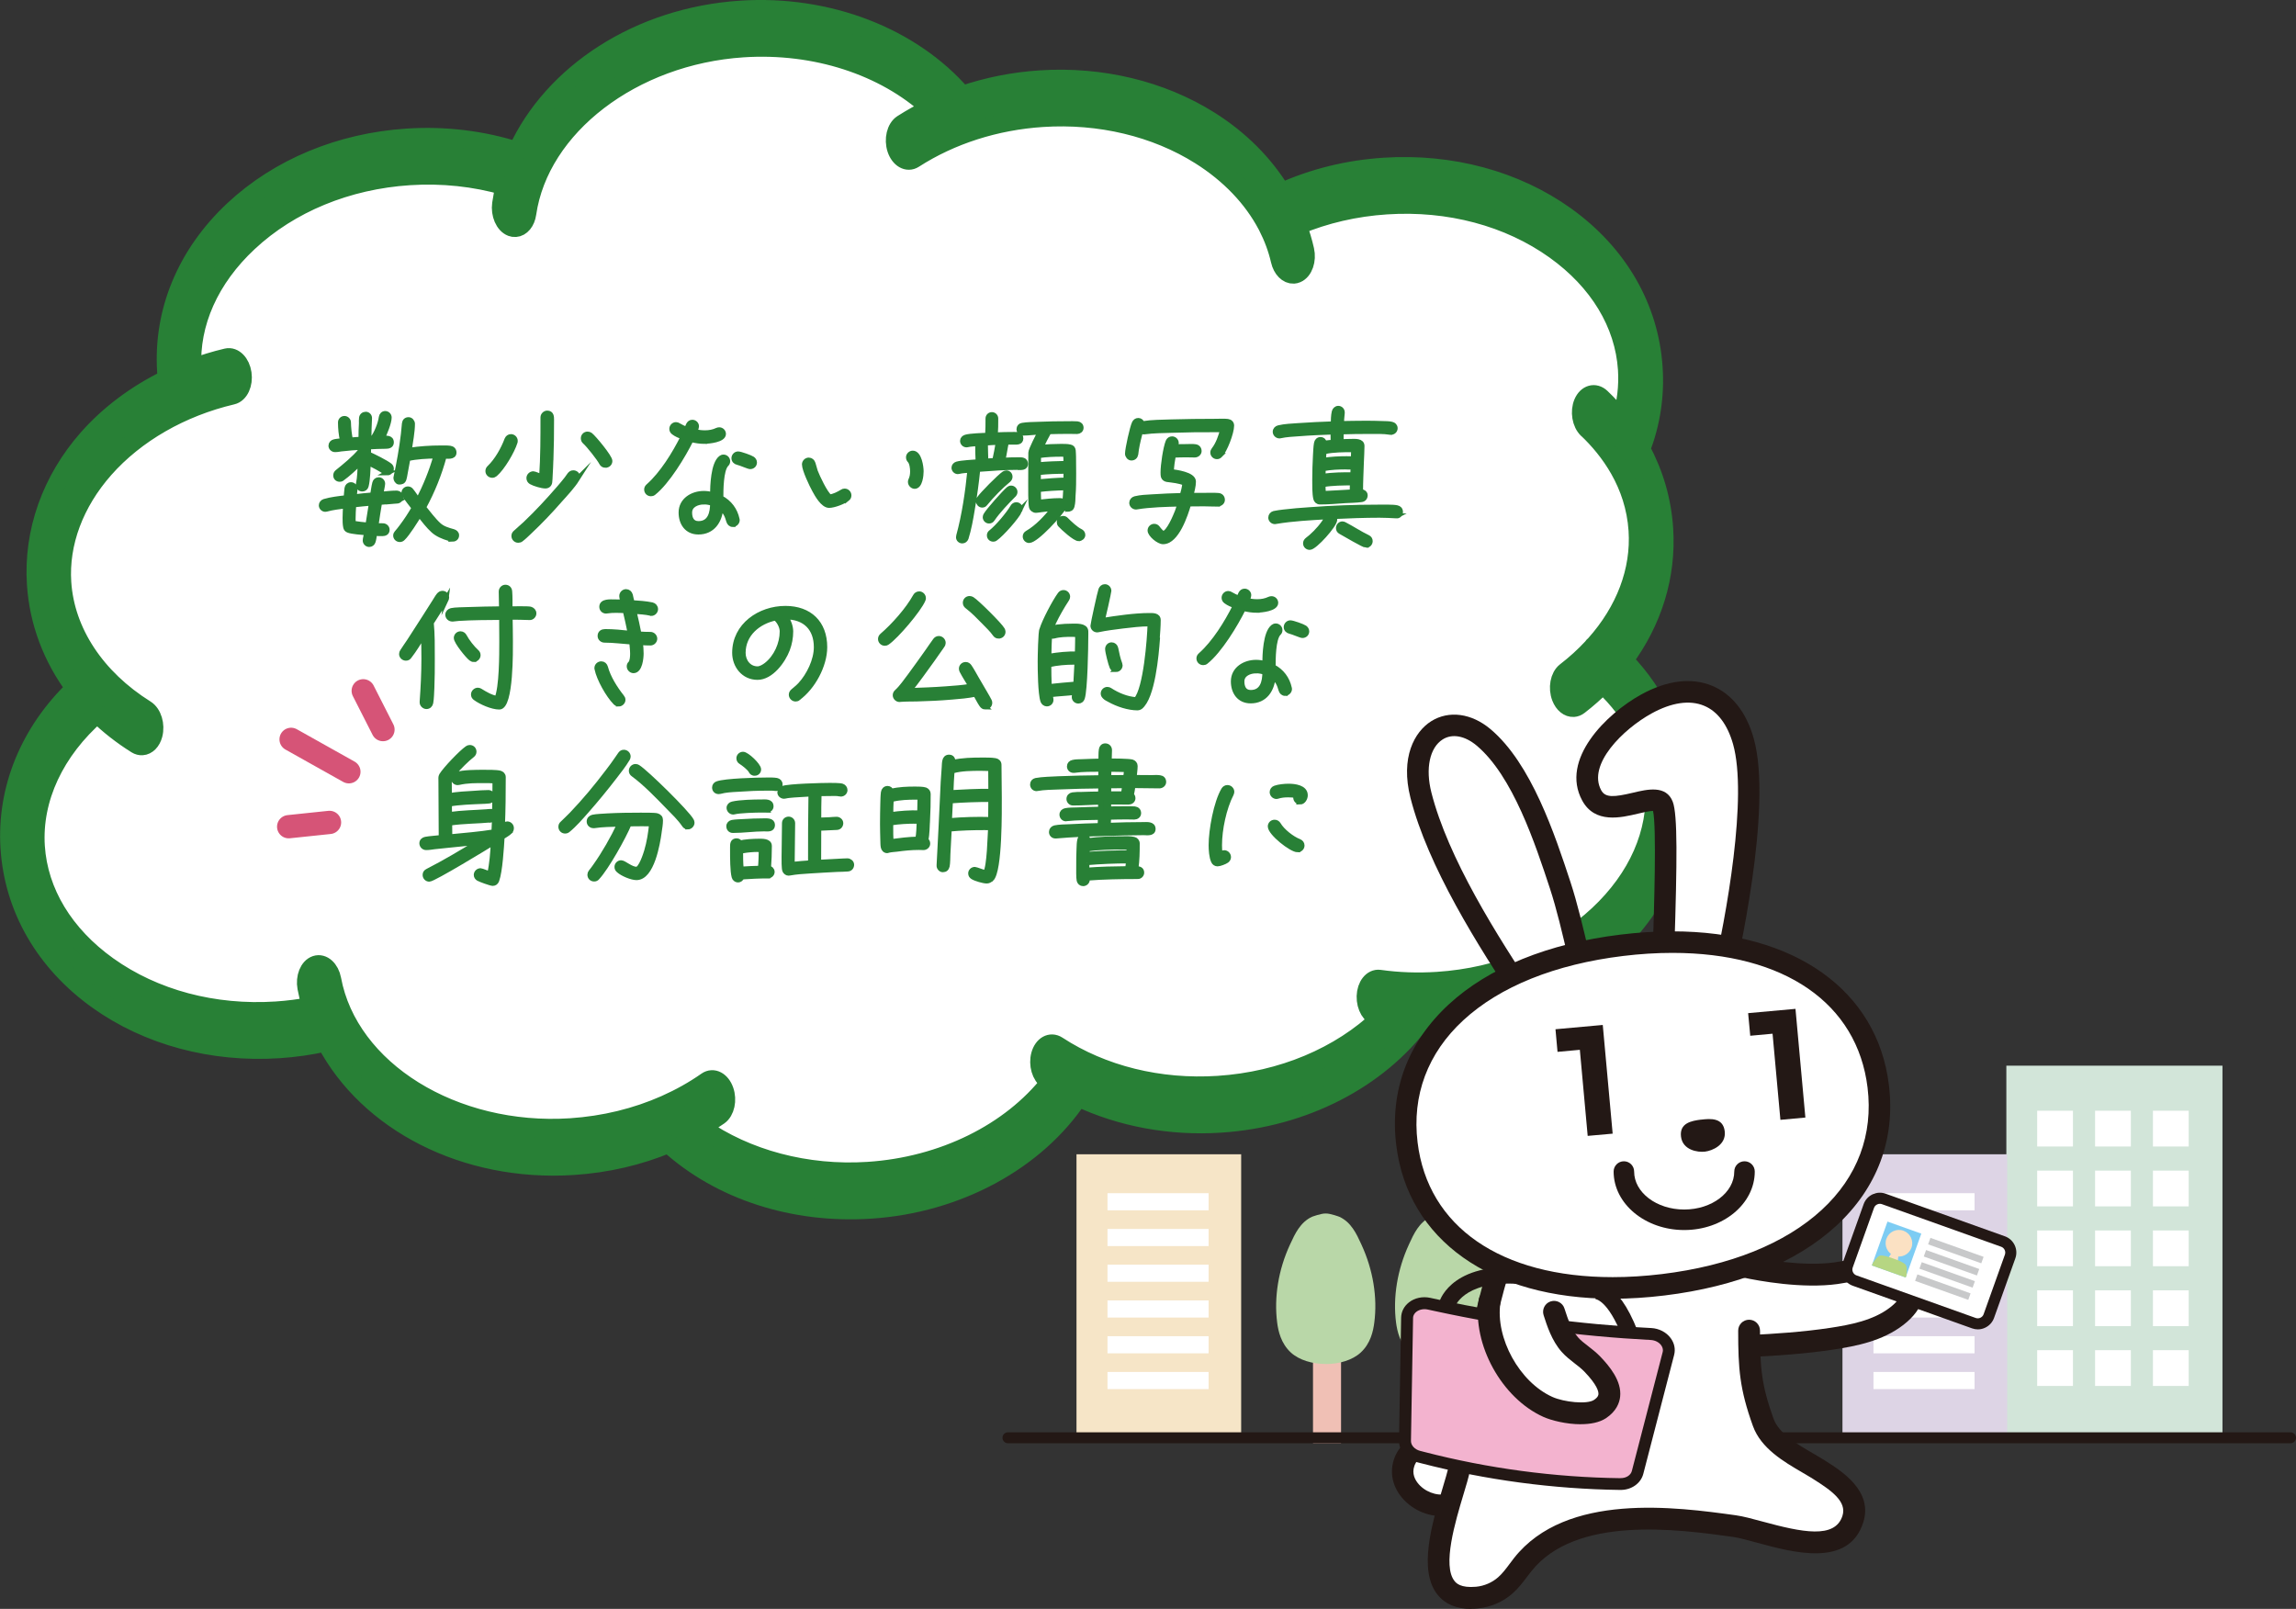<?xml version="1.0" encoding="UTF-8"?><svg id="_レイヤー_2" xmlns="http://www.w3.org/2000/svg" width="380.65" height="266.74" viewBox="0 0 380.65 266.74"><rect x="0" y="0" width="380.65" height="266.74" fill="#333333" stroke="none"/><defs><style>.cls-1{fill:#fff;}.cls-2{fill:#b9d7a8;}.cls-3{fill:#ddd4e5;}.cls-4{fill:#c8c9ca;}.cls-5{fill:#fbe1c3;}.cls-6{fill:#d2e5d9;}.cls-7{fill:#f0c0b5;}.cls-8{stroke-miterlimit:10;stroke-width:.81px;}.cls-8,.cls-9{fill:#288036;stroke:#288036;}.cls-10{fill:#f3b3cf;}.cls-11{fill:#7dccf3;}.cls-12{fill:#b6d682;}.cls-13{fill:#f6e5c7;}.cls-14{fill:#231815;}.cls-9{stroke-width:3.09px;}.cls-9,.cls-15{stroke-linecap:round;stroke-linejoin:round;}.cls-15{fill:none;stroke:#d65477;stroke-width:3.86px;}</style></defs><g id="FV"><path class="cls-1" d="m275.85,87.65c.51,7.81-1.85,15.39-6.63,21.8,5.6,5.76,8.91,13.01,9.41,20.75.65,9.97-3.31,19.5-11.15,26.84-7.47,6.98-17.69,11.23-28.76,11.95-.98.06-1.95.1-2.93.1-7.28,9.86-19.68,16.25-33.4,17.15-8.34.54-16.53-.98-23.62-4.33-7.04,10.58-20.05,17.65-34.41,18.59-12.83.84-24.97-3.12-33.53-10.89-4.9,2.04-10.23,3.29-15.78,3.65-17.97,1.17-34.03-7.25-41.01-20.48-2.54.57-5.15.95-7.79,1.12-11.08.72-21.76-2.16-30.07-8.11-8.73-6.25-13.9-15.18-14.55-25.16-.64-9.79,3.27-19.29,10.82-26.52-3.78-5.07-6.03-10.98-6.44-17.25-.57-8.7,2.48-17.28,8.57-24.18,3.54-4.01,8.04-7.35,13.12-9.83-.04-.4-.08-.8-.1-1.2-.65-9.97,3.31-19.5,11.15-26.84,7.47-6.98,17.69-11.23,28.76-11.95,6.23-.41,12.51.35,18.24,2.2,5.91-12.93,20.2-22.3,37.07-23.41,14.45-.94,28.36,4.45,36.7,14.14,4.1-1.41,8.46-2.29,12.93-2.58,10.12-.66,20.09,1.74,28.07,6.76,5.03,3.16,9.08,7.24,11.92,11.92,5.29-2.39,11.01-3.81,17.04-4.2,11.08-.72,21.76,2.16,30.07,8.11,8.73,6.25,13.9,15.18,14.55,25.16.3,4.64-.39,9.17-2.05,13.52,2.2,4.06,3.49,8.5,3.8,13.17Z"/><path class="cls-1" d="m265.46,65.93c1.22,1.16,2.34,2.39,3.35,3.66.84-2.75,1.18-5.55,1-8.35-.5-7.59-4.75-14.62-11.99-19.8-7.65-5.48-17.57-8.12-27.92-7.44-5.21.34-10.16,1.49-14.76,3.41.5,1.32.9,2.68,1.22,4.06.38,1.68-.22,3.42-1.36,3.89-.16.07-.32.11-.49.12-.98.06-1.92-.86-2.25-2.3-.45-1.96-1.15-3.86-2.1-5.69-.03-.05-.06-.11-.09-.17-2.36-4.48-6.15-8.47-11.08-11.57-7.37-4.64-16.65-6.86-26.13-6.24-7.78.51-15.16,2.87-21.32,6.83-1.07.69-2.37-.05-2.89-1.65-.53-1.6-.08-3.46.99-4.14,1.49-.96,3.05-1.82,4.66-2.6-7.65-7-19.11-10.77-31.07-9.99-18.34,1.2-33.75,12.99-35.84,27.44-.2,1.37-.99,2.29-1.91,2.35-.21.01-.43-.02-.65-.1-1.17-.44-1.92-2.17-1.67-3.85.14-1,.34-1.99.58-2.97-5.01-1.44-10.42-2.02-15.82-1.67-10.36.68-19.84,4.59-26.72,11.01-6.41,5.99-9.71,13.4-9.33,20.88,1.87-.7,3.79-1.29,5.76-1.75,1.17-.28,2.31.9,2.56,2.62s-.5,3.34-1.66,3.61c-8.49,2-16.02,6.33-21.21,12.2-4.96,5.61-7.45,12.3-7.02,18.84.54,8.2,5.59,15.88,13.87,21.05,1.12.7,1.68,2.56,1.26,4.16-.3,1.14-1.02,1.84-1.82,1.89-.32.02-.65-.06-.97-.26-2.4-1.5-4.57-3.21-6.49-5.08-7.03,6.13-10.74,14.08-10.23,22.01.5,7.59,4.75,14.62,11.99,19.8,7.65,5.48,17.57,8.12,27.92,7.44,1.95-.13,3.89-.38,5.79-.74-.3-1.01-.55-2.05-.74-3.1-.32-1.7.36-3.39,1.51-3.76,1.15-.38,2.34.7,2.66,2.4,2.8,15.04,20.18,25.82,39.58,24.56,5.56-.36,10.87-1.66,15.7-3.81.01,0,.02-.01.04-.02,2.41-1.07,4.7-2.35,6.83-3.84,1.05-.74,2.36-.05,2.92,1.53.56,1.58.15,3.46-.9,4.19-.96.67-1.96,1.3-2.97,1.89,7.5,5.27,17.49,7.96,27.7,7.29,12.41-.81,23.62-6.39,30.22-14.82-.15-.09-.3-.18-.44-.28-1.11-.72-1.65-2.6-1.21-4.18.44-1.59,1.7-2.28,2.81-1.56,7.46,4.88,16.93,7.21,26.66,6.58,10.58-.69,20.24-4.79,26.99-11.25-.14-.02-.29-.03-.43-.05-1.19-.17-2.12-1.71-2.06-3.44.05-1.74,1.06-3.01,2.25-2.84,3.14.44,6.36.55,9.58.34,10.36-.68,19.84-4.59,26.72-11.01,6.5-6.08,9.81-13.6,9.31-21.19-.41-6.22-3.44-12.21-8.58-17.01-1.23,1.23-2.55,2.41-3.98,3.51-.28.21-.58.33-.88.35-.81.05-1.64-.58-2.08-1.71-.6-1.55-.25-3.45.78-4.25,1.61-1.24,3.06-2.57,4.37-3.97.14-.21.3-.38.48-.52,5-5.59,7.54-12.25,7.11-18.94-.51-7.78-4.81-13.41-8.32-16.77-1.02-.97-1.35-2.94-.74-4.38.62-1.44,1.94-1.83,2.97-.85Z"/><path class="cls-9" d="m259.55,35.8c-8.32-5.95-19-8.83-30.07-8.11-6.03.39-11.75,1.81-17.04,4.2-2.84-4.68-6.89-8.76-11.92-11.92-7.98-5.02-17.95-7.43-28.07-6.76-4.48.29-8.83,1.17-12.93,2.58-8.34-9.69-22.25-15.09-36.7-14.14-16.87,1.1-31.16,10.47-37.07,23.41-5.73-1.85-12.01-2.61-18.24-2.2-11.08.72-21.29,4.97-28.76,11.95-7.84,7.33-11.81,16.86-11.15,26.84.03.4.06.8.1,1.2-5.08,2.48-9.58,5.83-13.12,9.83-6.09,6.9-9.14,15.48-8.57,24.18.41,6.27,2.66,12.18,6.44,17.25-7.54,7.22-11.46,16.72-10.82,26.52.65,9.97,5.82,18.91,14.55,25.16,8.32,5.95,19,8.83,30.07,8.11,2.63-.17,5.25-.55,7.79-1.12,6.98,13.23,23.04,21.65,41.01,20.48,5.55-.36,10.88-1.6,15.78-3.65,8.56,7.77,20.71,11.73,33.53,10.89,14.36-.94,27.37-8.01,34.41-18.59,7.09,3.35,15.29,4.88,23.62,4.33,13.73-.9,26.12-7.28,33.4-17.15.98,0,1.95-.04,2.93-.1,11.08-.72,21.29-4.97,28.76-11.95,7.84-7.33,11.81-16.86,11.15-26.84-.51-7.73-3.82-14.98-9.41-20.75,4.78-6.41,7.14-13.98,6.63-21.8-.31-4.67-1.6-9.11-3.8-13.17,1.66-4.34,2.36-8.88,2.05-13.52-.65-9.97-5.82-18.91-14.55-25.16Zm3.67,35.36c3.52,3.35,7.81,8.98,8.32,16.77.44,6.69-2.11,13.35-7.11,18.94-.18.14-.34.31-.48.52-1.3,1.4-2.76,2.73-4.37,3.97-1.03.8-1.38,2.7-.78,4.25.44,1.13,1.26,1.76,2.08,1.71.3-.02.6-.13.88-.35,1.43-1.1,2.75-2.28,3.98-3.51,5.14,4.8,8.17,10.79,8.58,17.01.5,7.59-2.81,15.11-9.31,21.19-6.87,6.42-16.36,10.34-26.72,11.01-3.22.21-6.45.1-9.58-.34-1.19-.17-2.2,1.11-2.25,2.84-.05,1.73.87,3.28,2.06,3.44.14.02.29.04.43.05-6.75,6.46-16.4,10.56-26.99,11.25-9.73.64-19.2-1.7-26.66-6.58-1.11-.72-2.36-.03-2.81,1.56-.44,1.59.1,3.46,1.21,4.18.15.09.3.18.44.28-6.6,8.43-17.81,14.01-30.22,14.82-10.21.67-20.2-2.02-27.7-7.29,1.02-.59,2.01-1.22,2.97-1.89,1.05-.74,1.46-2.61.9-4.19-.56-1.58-1.86-2.27-2.92-1.53-2.13,1.49-4.42,2.77-6.83,3.84-.01,0-.02.01-.04.02-4.82,2.14-10.14,3.44-15.7,3.81-19.4,1.27-36.78-9.52-39.58-24.56-.32-1.7-1.51-2.78-2.66-2.4-1.15.38-1.83,2.06-1.51,3.76.2,1.05.45,2.09.74,3.1-1.9.36-3.84.61-5.79.74-10.36.68-20.27-1.97-27.92-7.44-7.24-5.18-11.49-12.21-11.99-19.8-.52-7.93,3.2-15.88,10.23-22.01,1.93,1.88,4.1,3.58,6.49,5.08.32.2.65.28.97.26.79-.05,1.52-.75,1.82-1.89.42-1.6-.14-3.46-1.26-4.16-8.28-5.18-13.33-12.85-13.87-21.05-.43-6.54,2.07-13.23,7.02-18.84,5.19-5.87,12.72-10.2,21.21-12.2,1.17-.27,1.91-1.89,1.66-3.61s-1.4-2.89-2.56-2.62c-1.97.46-3.89,1.06-5.76,1.75-.39-7.48,2.91-14.89,9.33-20.88,6.87-6.42,16.36-10.34,26.72-11.01,5.4-.35,10.81.22,15.82,1.67-.24.97-.43,1.96-.58,2.97-.24,1.69.51,3.41,1.67,3.85.22.08.44.12.65.1.92-.06,1.71-.98,1.91-2.35,2.09-14.44,17.5-26.24,35.84-27.44,11.97-.78,23.42,2.98,31.07,9.99-1.61.78-3.17,1.65-4.66,2.6-1.07.69-1.51,2.54-.99,4.14.53,1.6,1.82,2.34,2.89,1.65,6.16-3.96,13.54-6.32,21.32-6.83,9.47-.62,18.75,1.6,26.13,6.24,4.93,3.1,8.72,7.09,11.08,11.57.03.06.06.11.09.17.94,1.83,1.65,3.73,2.1,5.69.33,1.44,1.27,2.36,2.25,2.3.16-.01.33-.05.49-.12,1.13-.47,1.74-2.22,1.36-3.89-.31-1.38-.72-2.74-1.22-4.06,4.61-1.92,9.56-3.07,14.76-3.41,10.36-.68,20.27,1.97,27.92,7.44,7.24,5.18,11.49,12.21,11.99,19.8.18,2.8-.15,5.6-1,8.35-1.01-1.27-2.13-2.5-3.35-3.66-1.02-.97-2.35-.59-2.97.85-.62,1.44-.29,3.41.74,4.38Z"/><line class="cls-15" x1="60.22" y1="114.53" x2="63.49" y2="120.96"/><line class="cls-15" x1="48.26" y1="122.58" x2="57.84" y2="127.95"/><line class="cls-15" x1="47.86" y1="137.06" x2="54.63" y2="136.35"/><path class="cls-8" d="m65.82,83.08c-.96.07-1.92.12-2.88.22-.22,1.27-.41,2.57-.6,3.84.38.02.77.02,1.15.02.36,0,.7.29.7.67,0,.5-.38.65-.82.65-.41,0-.84,0-1.25-.05-.07.43-.12.96-.26,1.37-.1.29-.34.48-.65.48-.36,0-.67-.31-.67-.67,0-.29.19-.96.24-1.27-.65-.05-2.5-.19-3.05-.43-.24-.1-.38-.26-.43-.53-.1-.48-.1-1.01-.1-1.51,0-.65.05-1.32.07-1.99-1.03.14-2.16.26-3.17.55-.07.02-.1.02-.17.02-.36,0-.67-.31-.67-.67,0-.31.22-.55.5-.65,1.13-.34,2.45-.48,3.62-.62.05-.5.07-1.06.14-1.56.05-.34.31-.6.67-.6s.67.29.67.67c0,.43-.1.91-.14,1.34,1.01-.12,2.04-.24,3.05-.31.12-.65.19-1.34.36-1.99.07-.31.34-.53.65-.53.36,0,.67.29.67.67,0,.24-.26,1.42-.31,1.73.86-.07,1.73-.19,2.59-.19.36,0,.72.26.72.65s-.26.67-.65.7Zm-1.58-4.68c-.17,0-.29-.05-.41-.14-.89-.58-1.82-1.06-2.76-1.54-.05,1.03-.1,2.9-.36,3.86-.07.31-.34.5-.65.5-.36,0-.67-.26-.67-.65,0-.05,0-.12.02-.17.24-1.13.26-2.38.31-3.53-.86.82-2.06,1.94-3.02,2.62-.12.1-.24.12-.38.12-.38,0-.67-.26-.67-.65,0-.24.1-.41.26-.55,1.22-.98,2.88-2.33,3.84-3.53l.05-.02v-.55c-.98.05-1.97.12-2.95.24-.41.02-.82.14-1.22.14h-.1c-.34,0-.67-.29-.67-.65,0-.34.24-.6.58-.67.43-.1.91-.12,1.34-.17-.24-.96-.34-2.04-.34-3.02,0-.38.29-.67.67-.67.36,0,.67.31.67.67,0,.65.14,2.3.36,2.9.58-.05,1.13-.1,1.7-.12v-.26c0-.79.02-1.58.07-2.38,0-.29-.02-.6.02-.89.05-.38.34-.62.72-.62.36,0,.65.34.62.67v.05c-.05,1.08-.1,2.18-.1,3.26v.1l.6-.05c.65-.84,1.3-2.47,1.44-3.53.05-.34.29-.62.65-.62.38,0,.67.31.67.67,0,.84-.74,2.66-1.15,3.43.58,0,1.51-.17,1.51.7,0,.55-.5.65-.94.65-.94,0-1.9.05-2.83.1,0,.38-.02.79-.02,1.18.82.36,2.86,1.37,3.53,1.9.17.14.26.31.26.53,0,.36-.31.7-.67.7Zm-5.59,5.3c-.05.77-.1,1.56-.1,2.35,0,.22,0,.46.02.7.79.14,1.61.22,2.42.29l.58-3.62c-.98.07-1.94.19-2.93.29Zm16.25,5.69s-.43-.1-.48-.12c-.89-.26-1.9-.67-2.59-1.3-.79-.7-1.63-1.8-2.3-2.64-.55.91-1.99,3.22-2.74,3.91-.14.14-.29.22-.5.22-.38,0-.7-.29-.7-.67,0-.19.07-.29.17-.43.29-.36.6-.7.86-1.08.74-.98,1.42-2.02,2.02-3.07-.53-.67-1.1-1.39-1.56-2.11-.07-.12-.12-.24-.12-.38,0-.36.29-.67.67-.67.22,0,.41.1.55.29.41.5.77,1.08,1.15,1.61,1.2-2.35,2.21-4.8,2.93-7.34-1.46.02-3.22.1-4.63.43-.14.84-.29,1.66-.46,2.5-.05.29-.1.6-.19.89-.14.43-.41.5-.82.5-.29,0-.53-.43-.53-.67,0-.05.02-.1.02-.14.5-2.35.94-4.75,1.22-7.15.07-.58.1-1.18.17-1.75.05-.41.29-.65.7-.65.36,0,.65.36.65.7,0,1.27-.34,3.1-.53,4.37,1.7-.26,3.48-.38,5.23-.38.5,0,1.03-.02,1.54.05.38.05.65.31.65.72,0,.82-1.13.6-1.63.6-.79,2.95-1.94,5.81-3.41,8.5.67.84,1.7,2.18,2.5,2.9.67.62,1.56.86,2.42,1.1.31.1.55.29.55.62,0,.48-.38.67-.82.67Z"/><path class="cls-8" d="m85.41,73.29c-.48,1.54-2.11,4.3-3.31,5.33-.14.12-.31.19-.48.19-.41,0-.74-.31-.74-.72,0-.22.1-.41.26-.55,1.25-1.2,2.3-3.07,2.9-4.68.12-.29.36-.48.67-.48.38,0,.72.31.72.72,0,.05,0,.12-.02.19Zm10.25,6.19c-.72,1.13-1.85,2.35-2.76,3.36-1.63,1.87-3.34,3.67-5.16,5.38-.43.41-.89.86-1.37,1.22-.12.1-.29.14-.46.14-.41,0-.72-.34-.72-.72,0-.24.1-.41.26-.55.53-.5,1.1-.96,1.63-1.46,1.97-1.87,3.84-3.89,5.62-5.95.43-.5.84-.98,1.25-1.51l.5-.7c.17-.19.31-.31.6-.31.38,0,.72.29.72.7,0,.14-.05.29-.12.41Zm-4.32-3.34c-.02.91-.07,1.82-.12,2.71-.02.36-.02.72-.07,1.08-.05.41-.34.65-.74.65-.58,0-1.85-.38-2.35-.67-.24-.14-.38-.36-.38-.65,0-.38.34-.72.74-.72.22,0,1.03.38,1.37.48.22-3.26.22-6.55.22-9.82,0-.38.34-.72.72-.72.72,0,.72.65.72,1.15,0,2.16-.02,4.34-.1,6.5Zm9.05,1.01c-.31,0-.53-.14-.67-.41-.38-.74-2.11-2.93-2.76-3.5-.17-.14-.26-.34-.26-.58,0-.38.31-.7.7-.7.17,0,.34.05.46.14.6.46,3.26,3.67,3.26,4.32,0,.41-.31.72-.72.72Z"/><path class="cls-8" d="m116.85,73.19c-.77,0-1.51-.12-2.26-.29-1.3,2.64-3.96,7.03-6.24,8.83-.12.1-.29.14-.43.14-.41,0-.72-.31-.72-.72,0-.22.1-.38.26-.53,2.33-2.06,4.37-5.38,5.76-8.16-.5-.19-1.1-.43-1.54-.77-.19-.14-.31-.34-.31-.58,0-.38.31-.72.7-.72.17,0,.26.05.38.12.46.26.89.48,1.37.67.22-.46.34-1.18.96-1.18.38,0,.7.31.7.67,0,.22-.19.7-.29.89.55.12,1.13.19,1.68.19.74,0,1.37-.12,2.04-.43.12-.05.22-.07.34-.07.38,0,.7.31.7.7,0,.98-2.38,1.22-3.1,1.22Zm4.66,13.78c-.36,0-.6-.24-.7-.58-.26-.91-.53-1.56-1.3-2.16-.17,2.16-1.37,3.98-3.72,3.98-1.9,0-2.88-1.46-2.88-3.24,0-2.06,1.9-3.17,3.77-3.17.48,0,.96.07,1.44.19.02-1.46.12-5.06,1.37-6.05.14-.1.26-.17.46-.17.38,0,.7.31.7.7,0,.24-.07.36-.24.53-.89.94-.89,4.32-.89,5.54,1.42.74,2.35,1.99,2.69,3.55,0,.05.02.1.02.14,0,.38-.34.72-.72.72Zm-4.82-3.74c-1.06,0-2.35.5-2.35,1.75,0,.96.36,1.82,1.46,1.82,1.94,0,2.33-1.78,2.33-3.34-.46-.14-.96-.24-1.44-.24Zm7.66-5.86c-.24,0-1.58-.6-2.06-.7-.34-.07-.62-.34-.62-.7,0-.38.31-.72.7-.72s2.06.6,2.38.82c.19.14.34.34.34.6,0,.41-.31.7-.72.7Z"/><path class="cls-8" d="m140.46,82.7c-.6.5-2.23,1.1-3,1.1-1.03,0-2.02-1.8-2.42-2.54-.46-.82-1.68-3.38-1.68-4.27,0-.38.34-.72.72-.72.36,0,.62.24.72.58.12.43.24.86.38,1.3.36.94,1.61,3.62,2.38,4.22.65-.05,1.49-.48,2.04-.82.14-.1.26-.14.43-.14.41,0,.72.34.72.72,0,.24-.1.43-.29.58Zm11.19-2.06c-.38,0-.72-.36-.72-.74,0-.12.02-.22.07-.31.22-.46.29-.94.29-1.44s-.1-1.42-.46-1.8c-.14-.14-.22-.31-.22-.53,0-.38.34-.7.72-.7,1.08,0,1.39,2.26,1.39,3.02,0,.65-.17,2.5-1.08,2.5Z"/><path class="cls-8" d="m168.9,77.49c-2.26,0-4.54.17-6.79.34-.22,2.21-.53,4.44-.91,6.65-.26,1.58-.55,3.22-1.03,4.75-.1.26-.34.46-.62.46-.36,0-.65-.26-.65-.62,0-.07,0-.14.02-.19.96-3.5,1.51-7.3,1.87-10.92-.6.05-1.27.07-1.85.22-.05.02-.1.02-.14.02-.36,0-.65-.31-.65-.65,0-.31.22-.53.5-.62.72-.22,2.71-.31,3.5-.38-.05-1.01-.07-1.99-.07-3-.58.05-1.15.07-1.7.19-.05,0-.1.02-.14.02-.36,0-.67-.29-.67-.67,0-.31.24-.53.53-.62.7-.22,2.83-.29,3.62-.31.07-.91.07-1.87.07-2.78,0-.36.29-.65.65-.65s.65.29.65.65c0,.91,0,1.82-.07,2.71,1.01-.05,2.04-.07,3.05-.07.53,0,1.18-.05,1.18.67,0,.67-.67.62-1.1.62h-1.3c-.22.98-.34,1.99-.58,2.98.86-.05,1.73-.07,2.62-.07.5,0,1.13-.02,1.13.7,0,.65-.67.6-1.1.6Zm-1.7,2.09c-1.27,1.03-2.81,2.62-3.86,3.91-.12.17-.29.26-.5.26-.36,0-.65-.34-.65-.67,0-.14.05-.26.12-.38.53-.79,3.38-3.65,4.15-4.18.12-.07.24-.12.38-.12.36,0,.62.26.62.65,0,.22-.1.38-.26.53Zm.86,2.47c-1.15,1.15-2.62,2.69-3.53,4.03-.12.19-.31.31-.55.31-.36,0-.65-.29-.65-.65,0-.12.05-.24.1-.34.41-.74,3.07-3.72,3.77-4.32.12-.1.26-.17.43-.17.36,0,.65.31.65.65,0,.19-.07.34-.22.48Zm-4.68-8.59v.34c0,.89.05,1.75.07,2.64.48-.05.98-.07,1.46-.1.22-.98.41-1.99.58-3-.7.02-1.42.07-2.11.12Zm5.71,11.16c-.5,1.1-3.05,3.96-4.06,4.66-.14.1-.19.12-.36.12-.36,0-.65-.26-.65-.65,0-.22.1-.38.26-.5,1.1-.86,2.9-3,3.62-4.22.12-.22.34-.36.6-.36.36,0,.65.31.65.67,0,.1-.02.19-.07.29Zm1.92-.5c-.17-.62-.14-3.34-.14-4.08,0-1.66.02-3.34.02-4.99,0-.46,1.25-2.88,1.54-3.41-.94.02-1.85.17-2.78.17h-.07c-.36,0-.65-.29-.65-.65s.22-.6.55-.65c.82-.14,1.78-.14,2.59-.17,1.66-.07,3.31-.1,4.97-.1.5,0,1.08-.02,1.58.02.38.05.62.29.62.67s-.34.62-.67.62c-.46,0-.91-.02-1.37-.02-1.1,0-2.18.02-3.29.05-.48.84-.91,1.7-1.32,2.59,1.06-.12,2.14-.17,3.19-.17.53,0,1.13-.02,1.63.1.34.07.48.26.53.6.05.36.02.74.05,1.08.02.91.02,1.82.02,2.71,0,1.22,0,2.45-.1,3.67-.02.58-.02,1.2-.17,1.75-.1.41-.38.53-.77.53-.22,0-.46-.29-.5-.48-.6,1.2-4.68,5.66-5.86,5.66-.34,0-.65-.31-.65-.67,0-.26.14-.46.36-.58,1.68-.98,3.12-2.54,4.32-4.06-1.92.14-2.57.31-2.9.31-.36,0-.7-.31-.74-.53Zm5.71-5.98c-1.51,0-3.05.05-4.56.22v1.51c1.51-.14,3.05-.26,4.56-.29v-1.44Zm-4.56,3.02c.02.7,0,1.39.07,2.09,1.13-.12,2.3-.26,3.43-.26.34,0,.7.05.84.41.12-.84.14-1.68.19-2.52-1.51.02-3.05.12-4.54.29Zm4.51-5.83c-.22,0-.46-.02-.67-.02-1.27,0-2.57.05-3.82.24v1.49c1.51-.14,3.02-.19,4.54-.22,0-.5-.02-.98-.05-1.49Zm2.18,13.99c-.65,0-2.59-1.78-3.07-2.3-.12-.12-.17-.29-.17-.46,0-.36.29-.62.65-.62.17,0,.34.07.46.19.58.58,1.66,1.61,2.38,1.94.26.12.43.34.43.62,0,.34-.34.62-.67.62Z"/><path class="cls-8" d="m202.26,75.5c-.14.14-.29.22-.5.22-.38,0-.7-.31-.7-.7,0-.19.07-.31.19-.48.72-.94,1.13-2.16,1.44-3.29h-1.03c-2.45-.02-4.9.02-7.34.1-1.51.05-3.1.05-4.61.26h-.12c-.17,0-.34-.07-.48-.19-.26,1.01-.53,2.04-.7,3.1-.05.24-.05.5-.1.77-.07.41-.34.65-.74.65-.36,0-.65-.38-.65-.72,0-.79.79-4.34,1.13-5.06.12-.26.34-.46.67-.46.31,0,.62.24.65.58l.1-.05c1.46-.24,3.19-.24,4.68-.29,2.45-.07,4.9-.1,7.32-.1.53,0,1.58-.05,2.06.02.38.05.67.29.67.7,0,1.15-1.13,4.18-1.94,4.94Zm-.34,8.09c-.79,0-1.56-.05-2.35-.05-.84,0-1.66.02-2.5.02-.53,1.82-1.99,6.26-4.25,6.26-.74,0-2.16-1.2-2.16-1.87,0-.38.31-.7.7-.7.26,0,.43.12.58.31.12.17.67.86.91.86.89,0,2.09-3,2.33-3.6l.43-1.25c-2.23.05-4.94.12-7.13.48-.05,0-.1.02-.14.02-.38,0-.72-.31-.72-.7,0-.34.24-.62.58-.7.89-.22,1.92-.26,2.83-.31,1.66-.12,3.31-.17,4.97-.22.19-.65.36-1.34.43-2.02-.91-.41-1.97-.48-2.95-.62-.26-.05-.5-.19-.6-.46-.07-.19-.07-.55-.07-.74,0-1.18.41-4.01.84-5.09.12-.29.36-.46.67-.46.38,0,.7.31.7.7,0,.19-.1.41-.17.6.6-.02,1.2-.02,1.82-.02.48,0,1.01-.05,1.49.02.41.05.65.34.65.74,0,.36-.36.65-.72.65-.38,0-.79-.02-1.2-.02-.77,0-1.56,0-2.35.05-.17.89-.29,1.8-.34,2.71.74.1,3.67.46,3.67,1.66,0,.74-.24,1.56-.41,2.28h1.92c.79,0,1.87-.05,2.64.02.41.05.65.34.65.74s-.38.67-.74.67Z"/><path class="cls-8" d="m231.54,85.53h-.07c-.94-.05-1.85-.1-2.78-.1-2.54,0-5.11.1-7.66.22.17.12.26.31.26.53,0,.86-3.31,4.58-4.15,4.58-.38,0-.7-.29-.7-.67,0-.26.1-.41.29-.58l.62-.5c.94-.82,2.04-2.04,2.62-3.14l.14-.19c-2.86.17-5.78.31-8.62.79-.05,0-.07.02-.12.02-.38,0-.7-.31-.7-.67s.24-.62.55-.7c.5-.12,1.06-.17,1.56-.24,1.42-.17,2.86-.29,4.27-.38,3.79-.29,7.61-.43,11.4-.43.72,0,2.5-.05,3.14.1.36.07.6.31.6.7s-.29.7-.67.67Zm-.91-13.85h-.12c-1.18-.19-2.42-.14-3.6-.14-1.51,0-3.02.02-4.54.07,0,.29-.02.6-.02.89,0,.24,0,.48.02.72.55-.02,1.1-.05,1.66-.05.6,0,1.78-.12,1.78.77s-.07,1.8-.1,2.69c-.05,1.61-.14,3.24-.14,4.85.34,0,.77.24.77.62,0,.41-.24.7-.65.74-.86.12-1.78.12-2.64.17-1.39.1-2.81.22-4.2.22h-.02c-.36,0-.62-.24-.7-.58-.19-.82-.17-2.26-.17-3.12,0-1.34.05-2.71.12-4.06.05-.65.05-1.34.17-1.99.05-.34.31-.62.67-.62s.65.29.67.62c.46-.1.94-.12,1.42-.17-.02-.55-.02-1.13-.02-1.68-1.87.07-3.74.14-5.62.29-1.03.07-2.11.12-3.12.34-.05,0-.07.02-.12.02-.38,0-.72-.31-.72-.7,0-.34.26-.6.58-.67.98-.24,2.26-.29,3.26-.36,1.92-.14,3.86-.22,5.78-.29.02-.65.02-1.37.17-1.99.07-.31.34-.58.67-.58.38,0,.67.31.67.67v.12c-.07.58-.1,1.15-.14,1.73,1.27-.02,2.54-.05,3.79-.05,1.01,0,2.04,0,3.05.05.46.02,1.03,0,1.49.12.34.07.58.31.58.67,0,.38-.31.67-.67.67Zm-7.39,5.74c-1.27,0-2.62.05-3.86.29-.02.36-.02.72-.02,1.08v.17c1.61-.26,3.29-.26,4.92-.26,0-.41.02-.84.05-1.25-.36-.02-.72-.02-1.08-.02Zm-3.89,2.93c0,.48.02.98.07,1.46,1.58-.07,3.17-.17,4.75-.26,0-.5.02-.98.05-1.49-1.56.02-3.34.02-4.87.29Zm4.73-5.78c-1.22-.02-3.17.02-4.34.29-.07.02-.14.02-.22.02-.05.48-.07.94-.1,1.42,1.25-.19,2.57-.26,3.84-.26.36,0,.74,0,1.1.02l.05-1.49h-.34Zm2.42,15.84c-.41,0-3.58-1.9-4.25-2.26-.24-.12-.36-.34-.36-.6,0-.38.29-.7.67-.7.12,0,.24.05.34.1,1.3.67,2.54,1.51,3.86,2.14.26.12.41.34.41.62,0,.38-.29.7-.67.7Z"/><path class="cls-8" d="m73.94,99.46c-.24.43-.55.84-.82,1.27l-1.44,2.26-.17.24c.19,1.97.17,3.98.17,5.98,0,1.61,0,3.22-.07,4.82-.05.77-.05,1.75-.19,2.5-.07.36-.34.62-.72.62s-.74-.36-.72-.72v-.1c.17-2.38.29-4.78.29-7.15,0-1.3-.02-2.59-.07-3.89-.74,1.18-1.46,2.42-2.33,3.53-.17.22-.29.31-.58.31-.38,0-.72-.31-.72-.7,0-.17.05-.29.14-.43.36-.58.77-1.13,1.13-1.68.89-1.37,1.78-2.74,2.64-4.1l1.54-2.42c.24-.36.46-.79.74-1.13.17-.19.34-.31.6-.31.38,0,.7.31.7.7,0,.17-.05.26-.12.41Zm13.83,2.93h-.07c-1.03-.05-2.09-.05-3.12-.05.02,1.32.05,2.62.05,3.94s.14,10.95-1.85,10.95c-1.2,0-3.05-.82-3.98-1.51-.19-.14-.31-.31-.31-.58,0-.38.34-.72.74-.72.14,0,.26.05.38.12.89.55,1.75,1.06,2.78,1.25.79-1.9.79-7.18.79-9.48,0-1.32,0-2.62-.02-3.94-2.38.02-4.75.02-7.13.17l-.94.1h-.12c-.38,0-.74-.31-.74-.72,0-.36.26-.6.6-.7.55-.14,2.11-.14,2.74-.17,1.85-.07,3.72-.1,5.57-.12,0-.96-.05-1.9-.05-2.86,0-.38.31-.72.7-.72.43,0,.7.31.72.72.07.86.05,1.97.05,2.86.58,0,2.95-.05,3.36.05.34.1.6.34.6.72s-.34.72-.74.7Zm-9.22,6.96c-.17,0-.34-.07-.46-.17-.55-.41-2.45-2.76-2.45-3.41,0-.38.31-.7.7-.7.29,0,.53.17.65.41.46.86,1.3,1.94,2.02,2.59.17.14.26.34.26.55,0,.38-.34.72-.72.72Z"/><path class="cls-8" d="m102.57,116.72c-.22,0-.41-.1-.55-.24-1.18-1.2-2.71-3.91-3.05-5.57,0-.05-.02-.1-.02-.14,0-.41.34-.72.74-.72.36,0,.6.24.7.58.46,1.73,1.61,3.53,2.71,4.92.12.14.19.29.19.48,0,.38-.36.7-.72.7Zm5.38-15.03s-.07-.02-.12-.02c-.7-.17-1.97-.26-2.71-.31.31,1.25.58,2.5.82,3.74.62.05,1.27.07,1.9.07.38,0,.72.34.72.72s-.34.72-.72.72c-.55,0-1.1-.02-1.66-.07.07.6.12,1.2.12,1.8,0,.74-.19,2.86-1.27,2.86-.38,0-.72-.34-.72-.72,0-.22.07-.36.22-.5.31-.34.34-1.2.34-1.61,0-.65-.1-1.27-.14-1.92-1.51-.1-3-.31-4.51-.31-.38,0-.74-.29-.74-.7,0-.53.38-.74.86-.74,1.37,0,2.76.14,4.13.29-.24-1.25-.53-2.5-.82-3.74-.5-.02-.98-.05-1.49-.05s-1.03.02-1.54.1c-.05,0-.1.02-.14.02-.41,0-.72-.31-.72-.72,0-.96,1.44-.82,2.09-.82.48,0,.96,0,1.44.02-.07-.29-.22-.7-.22-.98,0-.41.34-.74.72-.74.36,0,.62.24.72.58.1.41.17.84.29,1.25,1.08.07,2.21.14,3.29.36.34.07.6.36.6.72,0,.38-.34.72-.72.72Z"/><path class="cls-8" d="m132.33,115.76c-.12.1-.29.14-.43.14-.38,0-.72-.34-.72-.72,0-.24.1-.41.29-.58.41-.36.82-.67,1.2-1.08,1.44-1.56,2.66-4.06,2.66-6.22,0-3.12-1.85-4.99-5.02-5.02.43.65.79,1.61.79,2.4,0,1.03-.19,2.04-.55,3-.72,1.9-2.69,4.63-4.97,4.63s-3.79-1.92-3.79-4.08c0-4.56,4.18-7.37,8.42-7.37,4.01,0,6.53,2.42,6.53,6.43,0,3.05-1.97,6.67-4.42,8.45Zm-3.58-13.11c-.07-.07-.12-.1-.14-.19-2.88.58-5.4,2.66-5.4,5.78,0,1.37.91,2.64,2.38,2.64.5,0,1.08-.36,1.46-.65,1.63-1.27,2.62-3.5,2.62-5.54,0-.72-.41-1.54-.91-2.04Z"/><path class="cls-8" d="m153.02,99.49c-.74,1.68-4.39,5.98-5.9,7.03-.14.1-.26.14-.43.14-.38,0-.72-.31-.72-.72,0-.24.1-.41.29-.58,1.9-1.63,4.27-4.3,5.47-6.48.14-.26.36-.43.67-.43.38,0,.7.34.7.72,0,.1-.02.22-.07.31Zm10.37,17.74c-.31,0-.48-.14-.65-.38-.34-.48-.7-1.22-1.01-1.75-1.3.26-2.62.38-3.91.48-1.94.17-3.89.26-5.83.31-.89.02-1.8,0-2.69.07-.05,0-.12.02-.17.02-.38,0-.72-.34-.72-.72,0-.26.12-.43.31-.6.77-.7,1.51-1.8,2.14-2.62,1.01-1.37,1.99-2.74,2.95-4.1.41-.58.82-1.2,1.25-1.78.14-.19.34-.31.58-.31.41,0,.74.34.74.74,0,.17-.05.24-.12.38-.14.24-.34.48-.5.72l-1.18,1.68c-1.25,1.73-2.47,3.46-3.79,5.11,2.02-.07,4.03-.14,6.05-.29,1.37-.1,2.76-.19,4.13-.43-.46-.77-1.08-1.73-1.49-2.52-.05-.12-.1-.22-.1-.36,0-.41.31-.72.72-.72.29,0,.46.14.62.36.38.55.82,1.37,1.15,1.94l1.46,2.5c.22.41.5.82.7,1.25.05.1.07.19.07.31,0,.41-.31.7-.72.7Zm2.18-11.76c-.29,0-.46-.12-.62-.34-.5-.72-1.18-1.34-1.8-1.99-.89-.91-1.8-1.85-2.81-2.62-.19-.14-.31-.34-.31-.58,0-.41.31-.72.72-.72.14,0,.29.05.41.12.79.48,4.58,4.25,5.02,5.02.07.12.12.24.12.38,0,.41-.31.72-.72.72Z"/><path class="cls-8" d="m179.44,115.76c-.1.29-.34.48-.65.48-.38,0-.7-.29-.7-.67,0-.24.1-.53.12-.77-1.37.17-2.74.22-4.1.38.02.29.14.58.14.86,0,.38-.31.67-.7.67-.29,0-.55-.22-.65-.48-.43-1.22-.46-5.21-.46-6.6,0-.53.07-4.99.29-5.26.43-1.42,2.11-4.61,3-5.83.14-.19.34-.31.58-.31.38,0,.7.31.7.7,0,.14-.05.26-.12.38-.19.34-.43.65-.62.98-.74,1.22-1.46,2.52-1.99,3.84h.05c.1,0,.82-.17,1.01-.19.82-.1,1.66-.14,2.47-.14.65,0,2.14-.1,2.21.82.02.29,0,.6,0,.91,0,1.75-.12,8.9-.58,10.22Zm-1.73-10.58c-.98,0-2.06.02-3,.29-.05.02-.12.02-.17.02-.19,0-.38-.1-.5-.22-.1,1.18-.12,2.35-.14,3.53,1.51-.26,3.17-.43,4.7-.38.02-.79.05-1.61.05-2.42v-.77c-.31-.02-.62-.05-.94-.05Zm.36,4.61c-1.37,0-2.86.12-4.18.43,0,1.2.02,2.4.07,3.6,1.46-.17,2.93-.29,4.39-.41.07-1.2.14-2.4.19-3.6-.17,0-.31-.02-.48-.02Zm13.83-3.82c-.19,2.54-.79,9.65-2.86,11.26-.1.07-.29.14-.41.14-1.56,0-3.36-.6-4.73-1.37-.22-.12-.53-.26-.72-.46-.17-.17-.29-.31-.29-.55,0-.38.31-.7.7-.7.17,0,.29.05.43.14,1.3.84,2.81,1.46,4.34,1.56,1.61-1.82,2.23-10.06,2.3-12.55h-.1c-1.49,0-2.98.19-4.44.36-1.37.17-2.74.34-4.06.62-.05,0-.1.02-.17.02-.38,0-.7-.31-.7-.7,0-.26,1.15-5.54,1.32-5.98.12-.29.34-.5.67-.5.36,0,.67.31.67.7,0,.19-.98,4.58-1.08,4.9,2.35-.38,5.4-.82,7.75-.82.58,0,1.51-.05,1.51.77,0,1.03-.1,2.11-.17,3.14Zm-6.89,5.04c-.29,0-.53-.14-.65-.41-.22-.48-.74-2.52-.74-3,0-.38.29-.7.67-.7.36,0,.62.24.7.6.17.86.36,1.75.67,2.57.02.07.05.17.05.24,0,.38-.31.7-.7.7Z"/><path class="cls-8" d="m208.41,101.19c-.77,0-1.51-.12-2.26-.29-1.3,2.64-3.96,7.03-6.24,8.83-.12.1-.29.14-.43.14-.41,0-.72-.31-.72-.72,0-.22.1-.38.26-.53,2.33-2.06,4.37-5.38,5.76-8.16-.5-.19-1.1-.43-1.54-.77-.19-.14-.31-.34-.31-.58,0-.38.31-.72.7-.72.17,0,.26.05.38.12.46.26.89.48,1.37.67.22-.46.34-1.18.96-1.18.38,0,.7.31.7.67,0,.22-.19.7-.29.89.55.12,1.13.19,1.68.19.74,0,1.37-.12,2.04-.43.12-.05.22-.07.34-.07.38,0,.7.31.7.7,0,.98-2.38,1.22-3.1,1.22Zm4.66,13.78c-.36,0-.6-.24-.7-.58-.26-.91-.53-1.56-1.3-2.16-.17,2.16-1.37,3.98-3.72,3.98-1.9,0-2.88-1.46-2.88-3.24,0-2.06,1.9-3.17,3.77-3.17.48,0,.96.07,1.44.19.02-1.46.12-5.06,1.37-6.05.14-.1.26-.17.46-.17.38,0,.7.31.7.7,0,.24-.07.36-.24.53-.89.94-.89,4.32-.89,5.54,1.42.74,2.35,1.99,2.69,3.55,0,.05.02.1.02.14,0,.38-.34.72-.72.72Zm-4.82-3.74c-1.06,0-2.35.5-2.35,1.75,0,.96.36,1.82,1.46,1.82,1.94,0,2.33-1.78,2.33-3.34-.46-.14-.96-.24-1.44-.24Zm7.66-5.86c-.24,0-1.58-.6-2.06-.7-.34-.07-.62-.34-.62-.7,0-.38.31-.72.7-.72s2.06.6,2.38.82c.19.14.34.34.34.6,0,.41-.31.7-.72.7Z"/><path class="cls-8" d="m84.57,137.88c-.36.34-.89.62-1.32.91-.1,1.68-.34,5.69-.89,7.18-.12.31-.34.5-.67.5-.31,0-2.11-.65-2.38-.82-.22-.14-.36-.34-.36-.6,0-.38.34-.7.72-.7.17,0,1.27.46,1.51.53.38-1.68.5-3.46.6-5.16-1.15.72-9.91,6.05-10.61,6.05-.38,0-.7-.31-.7-.72,0-.29.14-.48.41-.62,2.86-1.46,5.64-3.12,8.38-4.8-1.58.19-3.14.34-4.73.5l-2.5.26c-.43.05-.86.14-1.3.14h-.1c-.38,0-.7-.34-.7-.72,0-.36.26-.6.62-.67.72-.14,1.82-.19,2.59-.29,0-3.14-.05-6.29-.05-9.41,0-.29-.05-.65.1-.89.62-1.03,3.26-3.79,4.27-4.49.14-.1.26-.14.43-.14.41,0,.7.31.7.7,0,.24-.1.41-.26.55l-.74.62c-1.1,1.01-2.21,2.14-3.1,3.36,0,.91,0,1.82.02,2.74,1.34-.22,2.76-.31,4.13-.38.84-.05,1.46-.12,2.33-.12.38,0,.72.31.72.7,0,.41-.26.7-.67.72-.46.05-.67.05-1.15.07-1.61.07-3.77.14-5.35.43v.98c0,.24.02.5.02.74,2.04-.29,4.1-.31,6.14-.46.24-.02.48-.05.72-.05s.41.07.58.26c.05-1.78.07-3.53.07-5.3-.6-.05-1.18-.05-1.78-.05-1.51,0-2.76-.02-4.22.31-.07.02-.12.02-.19.02-.36,0-.7-.31-.7-.7,0-.34.24-.58.53-.67,1.1-.36,3.24-.36,4.44-.36.65,0,2.14-.02,2.76.14.31.1.55.31.55.67,0,2.74-.02,5.45-.14,8.18.24-.19.48-.43.79-.43.38,0,.7.31.7.7,0,.24-.07.41-.24.55Zm-3.07-1.94c-2.3.22-4.63.19-6.94.53,0,.74.02,1.51.02,2.26,2.42-.24,4.9-.43,7.3-.82l.1-2.18c-.12.12-.29.19-.48.22Z"/><path class="cls-8" d="m104.03,125.81c-.62,1.03-1.39,2.02-2.14,2.98-1.49,1.94-3.05,3.84-4.68,5.69-.91,1.03-1.97,2.26-3.05,3.14-.14.12-.29.17-.48.17-.38,0-.7-.31-.7-.7,0-.24.07-.41.24-.55.5-.5,1.03-.98,1.54-1.51,2.14-2.23,4.13-4.63,6-7.1.53-.7,1.06-1.39,1.54-2.11.19-.24.34-.53.53-.77.17-.22.31-.34.6-.34.38,0,.72.31.72.72,0,.14-.05.26-.12.38Zm5.26,12.19c-.26,1.87-1.2,7.51-3.77,7.51-.82,0-2.35-.65-2.95-1.2-.19-.17-.29-.31-.29-.58,0-.38.31-.7.7-.7.48,0,1.61,1.08,2.54,1.08.74,0,1.54-2.54,1.68-3.02.43-1.44.67-2.98.82-4.49-.53-.02-1.06-.02-1.58-.02-.72,0-1.42.02-2.14.02-.91,2.18-3.72,7.22-5.26,8.88-.14.17-.29.26-.53.26-.41,0-.72-.29-.72-.72,0-.17.05-.31.17-.46.24-.31.5-.62.72-.96,1.49-2.09,2.95-4.66,4.03-6.96-1.39.05-2.83.05-4.2.26h-.12c-.41,0-.72-.31-.72-.7s.26-.62.6-.72c.62-.14,1.8-.17,2.45-.22,1.82-.1,3.62-.12,5.45-.12.43,0,2.4-.02,2.76.1.38.12.58.34.58.74,0,.65-.12,1.34-.22,1.99Zm4.73-.91c-.31,0-.46-.14-.62-.38-.7-1.03-1.73-2.02-2.59-2.9-1.73-1.78-3.82-3.96-5.81-5.42-.22-.14-.34-.34-.34-.6,0-.38.31-.72.72-.72.14,0,.26.05.38.12,1.34.82,8.21,7.56,8.88,8.86.05.1.1.22.1.34,0,.38-.34.72-.72.72Z"/><path class="cls-8" d="m128.66,130.73h-.12c-.43-.07-.91-.05-1.34-.05-1.63,0-3.26.07-4.9.19-.96.05-2.02.1-2.95.36-.07.02-.14.02-.22.02-.38,0-.67-.29-.67-.67,0-.31.17-.55.46-.65,1.3-.48,6.62-.62,8.21-.62.5,0,1.13-.02,1.63.07.34.07.58.31.58.67,0,.38-.29.67-.67.67Zm-1.99,6.7c-1.7,0-3.41.26-5.11.26h-.07c-.41,0-.67-.31-.67-.7,0-.36.24-.58.58-.65.58-.1,1.22-.1,1.8-.14,1.15-.07,2.3-.12,3.46-.12.53,0,1.42-.07,1.42.7,0,.82-.86.65-1.39.65Zm.53-3.1c-.31,0-.6-.02-.89-.02-1.08,0-3.65.07-4.63.31-.05,0-.07.02-.12.02-.38,0-.7-.34-.7-.7,0-.34.26-.58.58-.65,1.22-.29,3.53-.34,4.82-.34.6,0,1.58-.14,1.58.74,0,.36-.31.62-.65.62Zm.12,10.9c-1.44,0-2.88.07-4.32.17-.1.29-.34.5-.65.5s-.58-.24-.65-.53c-.26-.94-.26-3.24-.26-4.25v-.67c0-.53.02-1.06.7-1.06.24,0,.48.17.58.38.6-.24,2.35-.31,3.02-.31.58,0,1.82-.07,1.82.79,0,1.22-.05,2.45-.14,3.65.31.05.6.31.6.65,0,.38-.34.67-.7.67Zm-2.21-17.02c-.29,0-.5-.14-.62-.41-.24-.46-1.22-1.22-1.66-1.49-.22-.12-.34-.34-.34-.6,0-.36.31-.67.7-.67.62,0,2.59,1.85,2.59,2.52,0,.38-.29.65-.67.65Zm.58,12.63c-.84,0-1.7.07-2.54.22h-.1c-.1,0-.19-.02-.26-.05,0,1.03,0,2.06.1,3.07,1.06-.07,2.11-.12,3.17-.14.1-1.01.12-2.04.14-3.07-.17,0-.34-.02-.5-.02Zm14.88,3.24c-.58.05-1.2.05-1.78.07-1.51.07-3.02.17-4.54.26-1.13.07-2.23.14-3.34.34-.05,0-.14.02-.19.02-.26,0-.48-.19-.6-.41-.17-.29-.14-1.97-.14-2.28,0-1.87.07-3.74.07-5.62,0-.38.31-.67.7-.67.36,0,.67.31.67.67,0,2.06-.07,4.1-.07,6.17v.67c1.01-.12,2.02-.19,3.02-.26,0-3.79,0-7.61.07-11.4-.94.05-1.85.1-2.78.17-.48.05-1.03.07-1.51.19-.07.02-.1.02-.17.02-.36,0-.7-.29-.7-.65,0-.34.22-.58.5-.67,1.01-.36,6.5-.5,7.8-.5.38,0,1.68,0,2.02.12.29.1.5.34.5.67,0,.36-.31.67-.7.67-.05,0-.12,0-.17-.02-.5-.12-1.1-.07-1.61-.07-.6,0-1.22,0-1.82.02-.05,1.46-.05,2.9-.05,4.37l1.8-.07c.38-.02.77-.07,1.15-.07.36,0,.7.29.7.65,0,.38-.26.7-.65.72l-3,.14c-.02,1.87-.02,3.74-.02,5.62,1.06-.07,2.11-.12,3.19-.17.53-.02,1.06-.07,1.58-.07.34,0,.7.29.7.65,0,.38-.24.7-.65.72Z"/><path class="cls-8" d="m153.78,135.96c-.05,1.1-.07,2.26-.26,3.34.22.12.29.34.29.58,0,.36-.34.65-.7.65-.24,0-.5-.02-.77-.02-1.22,0-2.45.12-3.67.29-.43.05-.91.07-1.34.17-.07.02-.1.05-.17.05-.02.02-.05.02-.07.02-.36,0-.62-.29-.67-.62-.07-.38-.05-.79-.07-1.18-.02-.86-.05-1.73-.05-2.62,0-1.15.02-2.3.05-3.46.02-.58.02-1.22.1-1.8.05-.36.31-.65.7-.65.29,0,.53.19.62.46,1.25-.31,2.64-.36,3.94-.36.41,0,1.32,0,1.7.14.29.12.48.36.48.67,0,1.44-.02,2.9-.1,4.34Zm-1.99-3.79c-1.2,0-2.62.05-3.79.34-.07.02-.17.05-.24.02-.05.84-.07,1.68-.07,2.52,1.56-.22,3.19-.34,4.78-.29l.05-2.57c-.24-.02-.48-.02-.72-.02Zm.07,3.98c-1.39,0-2.81.07-4.18.29v.7c0,.79,0,1.58.05,2.38,1.46-.19,2.95-.38,4.42-.41.19-.96.19-1.99.24-2.95h-.53Zm12.46,9.58c-.22.22-.43.34-.74.34-.53,0-1.85-.38-2.3-.67-.22-.14-.36-.31-.36-.6,0-.36.31-.67.7-.67.19,0,1.34.48,1.78.55.65-1.1.72-6.07.82-7.44-.31,0-.65-.02-.96-.02-1.94,0-3.94.05-5.88.24l-.22,4.15c-.02.53-.02,1.49-.12,1.97-.1.41-.31.62-.74.62-.34,0-.65-.38-.62-.7v-.07c.12-2.18.24-4.39.34-6.58.1-2.4.22-4.8.34-7.2.05-.82.1-1.63.17-2.45.02-.34.02-.72.1-1.06.07-.36.31-.62.7-.62.58,0,.67.43.67.86,1.54-.34,3.17-.38,4.75-.38.67,0,1.58-.02,2.26.1.36.07.62.31.62.7,0,1.8.05,3.6.05,5.38,0,1.9.12,12.22-1.32,13.56Zm-6.74-12.94c-.05,1.08-.1,2.18-.17,3.26,2.26-.19,4.56-.26,6.82-.19.02-.77.02-1.54.02-2.33v-.98c-2.21,0-4.46.07-6.67.24Zm6.65-5.35c-.55-.02-1.1-.05-1.66-.05-1.44,0-3.22.02-4.58.41-.05.02-.1,0-.14,0-.1,1.2-.14,2.4-.19,3.6,2.18-.12,4.42-.24,6.6-.22,0-1.25-.02-2.5-.02-3.74Z"/><path class="cls-8" d="m192.18,130.3c-1.44,0-2.9-.05-4.34-.05-.07.5-.14,1.03-.26,1.54.17.12.26.34.26.55,0,.41-.38.65-.74.65-.65,0-1.32-.02-1.99-.02h-1.3v1.13c.89,0,1.8-.02,2.69-.02.53,0,1.08-.02,1.61.02.41.05.67.31.67.72s-.36.65-.72.65c-.43,0-.86-.02-1.32-.02-.98,0-1.97.02-2.95.05,0,.43-.02.89-.05,1.32,1.92-.07,3.86-.12,5.78-.12.6,0,1.66-.14,1.66.74,0,.82-1.06.62-1.56.62-2.11,0-4.25.07-6.36.14-2.74.07-5.45.17-8.18.41h-.1c-.38,0-.67-.29-.67-.67,0-.36.24-.62.58-.7.62-.14,1.82-.17,2.5-.19,1.66-.1,3.34-.14,4.99-.19l.05-1.34c-1.87.05-3.79.02-5.64.22-.02.02-.05.02-.07.02-.38,0-.67-.34-.67-.7s.26-.6.6-.67c.6-.12,1.27-.1,1.87-.12,1.32-.05,2.62-.1,3.94-.12v-1.15c-1.51.02-3,.14-4.51.14h-.07c-.36,0-.67-.31-.67-.67,0-.38.26-.65.62-.7.48-.07,1.01-.07,1.51-.07,1.03-.05,2.09-.05,3.12-.07.02-.41.02-.82.02-1.22v-.1c-2.28.02-4.58.07-6.86.17-1.15.05-2.54.05-3.67.26-.02,0-.07.02-.1.02-.38,0-.67-.31-.67-.7,0-.34.22-.6.55-.67.94-.19,2.78-.24,3.77-.29,2.33-.1,4.66-.14,6.98-.17,0-.46.02-.94.02-1.39-1.44.02-3-.02-4.42.19h-.12c-.38,0-.67-.29-.67-.67,0-.36.24-.6.58-.67.48-.12,1.06-.1,1.54-.12,1.03-.05,2.06-.07,3.1-.1.02-.58-.02-1.32.07-1.9.05-.36.29-.62.65-.62.43,0,.72.31.72.72,0,.6-.05,1.18-.05,1.78.65,0,3.24.02,3.77.17.31.1.53.34.53.67,0,.62-.12,1.27-.17,1.9.96,0,1.9,0,2.86.02.46,0,.96-.05,1.39.02.41.05.65.29.65.72,0,.38-.36.65-.72.65Zm-3.58,15.03c-2.76,0-5.59.05-8.35.26l.02.12v.1c.02.38-.31.7-.7.7-.36,0-.58-.22-.67-.55-.1-.38-.07-1.94-.07-2.38,0-.96,0-1.92.05-2.88.02-.48.02-1.03.14-1.49.07-.34.34-.55.7-.55.38,0,.67.31.67.7,1.87-.24,3.79-.31,5.66-.31.6,0,1.32-.05,1.92.1.34.07.58.34.58.7,0,1.37-.02,2.78-.22,4.15.46,0,.96.1.96.67,0,.38-.31.67-.7.67Zm-8.4-2.3v1.22c2.23-.17,4.49-.22,6.74-.24.07-.43.12-.84.14-1.27-2.28,0-4.61.1-6.89.29Zm5.78-2.59c-1.87,0-3.86.05-5.71.31l-.05.89c2.3-.19,4.63-.26,6.94-.26,0-.31.02-.6.02-.91-.41-.02-.82-.02-1.2-.02Zm-1.82-12.89h-.31c0,.46,0,.91-.02,1.37.94,0,1.85-.02,2.78-.02.07-.43.12-.86.14-1.3-.86-.02-1.73-.05-2.59-.05Zm-.34,2.74v1.32c.79,0,1.61-.02,2.4,0,.12-.43.17-.89.22-1.34-.86,0-1.75.02-2.62.02Z"/><path class="cls-8" d="m204.13,131.64c-1.2,2.35-1.94,5.86-1.94,8.5,0,.5.02.98.12,1.46.22-.07.41-.24.65-.24.38,0,.72.34.72.74,0,.24-.12.43-.31.58-.29.22-1.18.55-1.51.55-.31,0-.55-.17-.67-.43-.34-.7-.41-1.92-.41-2.69,0-2.47.82-7.06,2.09-9.19.14-.22.36-.36.62-.36.41,0,.74.34.74.72,0,.14-.05.24-.1.36Zm11.02,9.26c-1.06,0-4.56-2.78-4.56-3.89,0-.38.31-.7.72-.7.29,0,.5.14.65.38.62,1.08,2.28,2.38,3.43,2.81.29.12.48.36.48.67,0,.41-.34.72-.72.72Zm.38-7.94c-.41,0-.72-.34-.72-.72,0-.12.02-.22.07-.31-.36-.12-.94-.14-1.32-.14-.58,0-1.15.05-1.7.22-.07.02-.14.05-.24.05-.38,0-.72-.34-.72-.74,0-.31.22-.58.5-.67.62-.22,1.58-.31,2.23-.31.98,0,2.78.19,2.78,1.51,0,.48-.34,1.13-.89,1.13Z"/><rect class="cls-7" x="218.59" y="217.89" width="2.84" height="20.48"/><path class="cls-7" d="m222.33,239.28h-4.65v-22.29h4.65v22.29Zm-2.84-1.81h1.03v-18.67h-1.03v18.67Z"/><path class="cls-2" d="m224.93,206.78c-.74-1.6-1.51-3.44-3.24-4.23-.08-.04-1.53-.51-1.89-.46-.36-.05-1.82.42-1.89.46-1.72.79-2.5,2.62-3.24,4.23-1.75,3.79-2.57,8.21-2.03,12.38.22,1.67.7,3.23,1.97,4.4,2.41,2.21,7.94,2.25,10.38,0,1.27-1.17,1.76-2.74,1.97-4.4.54-4.18-.28-8.59-2.03-12.38Z"/><path class="cls-2" d="m219.8,226.14c-2.21,0-4.42-.64-5.8-1.91-1.64-1.52-2.08-3.55-2.26-4.95-.54-4.18.2-8.75,2.1-12.88l.1-.21c.73-1.59,1.63-3.56,3.58-4.46,0,0,1.56-.58,2.27-.54.74-.03,2.26.54,2.27.55,1.95.89,2.85,2.86,3.58,4.45l.1.22c1.9,4.13,2.65,8.7,2.1,12.88-.18,1.4-.61,3.44-2.25,4.95-1.38,1.27-3.59,1.91-5.8,1.91Zm-.13-23.16c-.18.01-1.15.3-1.43.4-1.3.6-1.99,2.1-2.65,3.55l-.1.22c-1.76,3.82-2.45,8.05-1.95,11.89.23,1.81.76,3,1.69,3.86,2.1,1.93,7.06,1.93,9.15,0,.93-.86,1.46-2.05,1.69-3.86.5-3.84-.19-8.07-1.95-11.89l-.1-.22c-.66-1.45-1.35-2.95-2.69-3.56-.24-.09-1.21-.37-1.46-.38l-.13.02-.06-.02Z"/><rect class="cls-7" x="238.3" y="217.89" width="2.84" height="20.48"/><path class="cls-7" d="m242.05,239.28h-4.65v-22.29h4.65v22.29Zm-2.84-1.81h1.03v-18.67h-1.03v18.67Z"/><path class="cls-2" d="m244.64,206.78c-.74-1.6-1.51-3.44-3.24-4.23-.08-.04-1.53-.51-1.89-.46-.36-.05-1.82.42-1.89.46-1.72.79-2.5,2.62-3.24,4.23-1.75,3.79-2.57,8.21-2.03,12.38.22,1.67.7,3.23,1.97,4.4,2.41,2.21,7.94,2.25,10.38,0,1.27-1.17,1.76-2.74,1.97-4.4.54-4.18-.28-8.59-2.03-12.38Z"/><path class="cls-2" d="m239.51,226.14c-2.21,0-4.42-.64-5.8-1.91-1.64-1.52-2.07-3.55-2.26-4.95-.54-4.18.21-8.75,2.1-12.88l.1-.22c.73-1.59,1.63-3.56,3.58-4.45,0,0,1.56-.58,2.27-.54.74-.03,2.26.54,2.27.55,1.95.89,2.85,2.87,3.58,4.45l.1.22c1.9,4.13,2.65,8.7,2.1,12.88-.18,1.4-.61,3.44-2.25,4.95-1.38,1.27-3.59,1.91-5.8,1.91Zm-.13-23.16c-.18.01-1.15.3-1.43.4-1.3.6-1.99,2.1-2.65,3.55l-.1.22c-1.76,3.82-2.45,8.05-1.95,11.89.24,1.81.76,3,1.69,3.86,2.1,1.93,7.06,1.93,9.15,0,.93-.86,1.46-2.05,1.69-3.86.5-3.84-.19-8.07-1.95-11.89l-.1-.22c-.66-1.45-1.35-2.95-2.69-3.56-.24-.09-1.21-.37-1.46-.38l-.13.02-.06-.02Z"/><rect class="cls-6" x="332.63" y="176.68" width="35.83" height="61.69"/><rect class="cls-1" x="337.74" y="184.15" width="5.93" height="5.93"/><rect class="cls-1" x="337.74" y="194.08" width="5.93" height="5.93"/><rect class="cls-1" x="337.74" y="204" width="5.93" height="5.93"/><rect class="cls-1" x="337.74" y="213.93" width="5.93" height="5.93"/><rect class="cls-1" x="337.74" y="223.85" width="5.93" height="5.93"/><rect class="cls-3" x="305.46" y="191.37" width="27.3" height="47"/><rect class="cls-1" x="310.6" y="197.82" width="16.76" height="2.84"/><rect class="cls-1" x="310.6" y="203.75" width="16.76" height="2.84"/><rect class="cls-1" x="310.6" y="209.67" width="16.76" height="2.84"/><rect class="cls-1" x="310.6" y="215.6" width="16.76" height="2.84"/><rect class="cls-1" x="310.6" y="221.53" width="16.76" height="2.84"/><rect class="cls-1" x="310.6" y="227.46" width="16.76" height="2.84"/><rect class="cls-13" x="178.47" y="191.37" width="27.3" height="47"/><rect class="cls-1" x="183.61" y="197.82" width="16.76" height="2.84"/><rect class="cls-1" x="183.61" y="203.75" width="16.76" height="2.84"/><rect class="cls-1" x="183.61" y="209.67" width="16.76" height="2.84"/><rect class="cls-1" x="183.61" y="215.6" width="16.76" height="2.84"/><rect class="cls-1" x="183.61" y="221.53" width="16.76" height="2.84"/><rect class="cls-1" x="183.61" y="227.46" width="16.76" height="2.84"/><rect class="cls-1" x="347.34" y="184.15" width="5.93" height="5.93"/><rect class="cls-1" x="347.34" y="194.08" width="5.93" height="5.93"/><rect class="cls-1" x="347.34" y="204" width="5.93" height="5.93"/><rect class="cls-1" x="347.34" y="213.93" width="5.93" height="5.93"/><rect class="cls-1" x="347.34" y="223.85" width="5.93" height="5.93"/><rect class="cls-1" x="356.93" y="184.15" width="5.93" height="5.93"/><rect class="cls-1" x="356.93" y="194.08" width="5.93" height="5.93"/><rect class="cls-1" x="356.93" y="204" width="5.93" height="5.93"/><rect class="cls-1" x="356.93" y="213.93" width="5.93" height="5.93"/><rect class="cls-1" x="356.93" y="223.85" width="5.93" height="5.93"/><path class="cls-14" d="m379.74,239.28h-212.63c-.5,0-.91-.41-.91-.91s.41-.91.91-.91h212.63c.5,0,.91.41.91.91s-.41.91-.91.91Z"/><polygon class="cls-1" points="258.27 212.13 290.71 208.81 292.97 223.45 281.2 224.35 258.27 212.13"/><path class="cls-1" d="m289.25,209.99c4.58.99,10.51,1.73,15.15,1.08,3.05-.42,14.42-3.27,12.62,3.69-.36,1.4-1.41,2.53-2.56,3.42-3.07,2.38-7.04,3.18-10.79,3.75-4.44.67-8.93.97-13.41,1.21"/><path class="cls-14" d="m290.37,224.96l-.19-3.62c4.01-.21,8.67-.5,13.23-1.19,3.35-.51,7.16-1.23,9.95-3.39,1.06-.82,1.71-1.64,1.91-2.44.14-.55.24-1.28-.08-1.63-1.3-1.41-7.2-.38-9.13-.04-.56.1-1.03.18-1.4.23-5.84.81-12.99-.5-15.79-1.1l.76-3.55c2.61.56,9.25,1.79,14.52,1.06.33-.05.76-.12,1.27-.21,4.73-.83,9.98-1.49,12.43,1.16.79.86,1.6,2.42.93,5-.42,1.61-1.46,3.05-3.2,4.4-3.47,2.69-7.82,3.53-11.63,4.11-4.72.72-9.49,1.01-13.58,1.23Z"/><path class="cls-1" d="m242.02,240.52c-.29-.65-7.02-2.08-8.84,1.1-2.49,4.33,2.66,8.8,7,7.82l1.28-.21"/><path class="cls-14" d="m239.45,251.34c.36-.02.72-.07,1.07-.15l1.23-.2-.58-3.52-1.38.23c-1.66.37-3.72-.44-4.81-1.91-.55-.74-1.03-1.91-.25-3.28.94-1.63,5.32-1.07,6.21-.61,0,0-.34-.18-.54-.64l3.26-1.46c-.67-1.49-3.45-1.85-5.04-1.93-3.34-.16-5.82.85-6.97,2.86-1.32,2.3-1.15,4.99.47,7.18,1.7,2.3,4.59,3.62,7.34,3.43Z"/><path class="cls-1" d="m248.45,210.52c-3.41,10.74-4.39,22-6.52,33.01-.99,5.11-8.68,22.43,2.99,21.34,1.72-.16,3.38-.88,4.68-2.02,1.12-.98,1.95-2.25,2.88-3.42,7.66-9.72,24.06-7.94,35.08-6.41,5.02.69,17.28,6.37,19.67-1.17,1.23-3.88-2.89-6.47-5.66-8.21-3.16-1.98-7.84-4.06-9.21-7.84-2.11-5.87-2.34-9.06-2.34-15.18"/><path class="cls-14" d="m243.89,266.74c-2.42,0-4.27-.77-5.52-2.3-3.31-4.04-.95-11.92.78-17.67.44-1.48.83-2.76.99-3.58.68-3.52,1.26-7.14,1.81-10.64,1.19-7.46,2.41-15.17,4.76-22.57.3-.96,1.32-1.48,2.28-1.18.96.3,1.48,1.32,1.18,2.28-2.27,7.15-3.47,14.72-4.64,22.04-.56,3.53-1.14,7.18-1.84,10.76-.2,1.01-.6,2.37-1.08,3.94-1.32,4.4-3.54,11.77-1.45,14.32.24.29.95,1.17,3.56.93,1.34-.13,2.64-.68,3.65-1.57.71-.62,1.31-1.42,1.95-2.28.23-.3.46-.61.69-.91,8.65-10.97,26.93-8.45,36.76-7.09,1.23.17,2.73.58,4.47,1.05,6.51,1.77,11.99,2.92,13.22-.97.74-2.35-1.78-4.16-4.9-6.12-.55-.35-1.15-.69-1.77-1.06-3.05-1.78-6.84-3.98-8.18-7.71-2.21-6.14-2.44-9.53-2.44-15.8,0-1,.81-1.81,1.81-1.81s1.81.81,1.81,1.81c0,5.95.2,8.93,2.23,14.57.89,2.48,3.92,4.25,6.59,5.8.65.38,1.29.75,1.87,1.12,2.82,1.77,8.08,5.07,6.43,10.29-2.38,7.52-11.56,5.03-17.63,3.37-1.55-.42-3.01-.82-4.02-.96-9.1-1.26-26.05-3.6-33.41,5.74-.22.28-.43.56-.65.84-.72.96-1.47,1.95-2.46,2.82-1.58,1.39-3.61,2.26-5.7,2.46-.41.04-.8.06-1.19.06Z"/><path class="cls-1" d="m253.32,166.02c-7.41-11.03-15.02-23.49-17.74-34.18-2.46-9.67,4.41-14.6,10.38-9.59,6.39,5.36,10.17,16.82,12.71,24.53,1.49,4.53,2.74,10.49,4.13,16.21"/><path class="cls-14" d="m264.54,162.57c-.35-1.44-.69-2.89-1.03-4.33-1.03-4.4-2.01-8.55-3.15-12.02-2.58-7.83-6.48-19.65-13.26-25.34-3.14-2.64-6.9-3.14-9.82-1.31-2.78,1.75-5.14,6-3.44,12.71,2.89,11.34,11.13,24.52,17.99,34.74l2.97-1.99c-6.7-9.98-14.74-22.82-17.49-33.63-1.02-4-.28-7.45,1.87-8.81,1.58-1,3.68-.61,5.63,1.02,6,5.04,9.71,16.28,12.16,23.72,1.09,3.32,2.05,7.4,3.06,11.72.34,1.45.68,2.91,1.03,4.36l3.47-.84Z"/><path class="cls-1" d="m285.55,162.55c2.6-10.97,6-30.8,3.49-39.67-2.24-7.92-8.54-10.33-16.1-6.15-5.03,2.78-12.12,9.49-9.05,15.15,2.6,4.79,10.59-1.38,11.77,1.7.98,2.54.27,19.34.03,27.44"/><path class="cls-14" d="m287.28,162.96l-3.47-.82c2.45-10.34,5.95-30.15,3.51-38.77-.92-3.24-2.57-5.44-4.8-6.36-2.39-1-5.4-.55-8.72,1.28-4.73,2.61-10.66,8.47-8.34,12.73.69,1.27,2.13,1.15,5.3.4,2.31-.55,5.48-1.31,6.56,1.5.82,2.13.73,9.84.27,24.26-.05,1.42-.09,2.74-.12,3.88l-3.57-.1c.03-1.15.07-2.46.12-3.89.21-6.57.64-20,.03-22.63-.55,0-1.68.26-2.47.45-2.85.68-7.16,1.71-9.27-2.17-3.7-6.82,4.02-14.39,9.75-17.56,4.31-2.38,8.4-2.88,11.82-1.45,3.26,1.36,5.64,4.37,6.86,8.69,3.25,11.49-2.78,37.62-3.47,40.57Z"/><path class="cls-14" d="m250.52,164.73c.15-.02.3-.06.45-.13"/><path class="cls-1" d="m276.4,213.29c21.56-2.63,37.92-14.05,35.68-32.43-2.24-18.38-20.86-25.55-42.42-22.92-21.57,2.63-37.92,14.05-35.68,32.43,2.24,18.38,20.85,25.55,42.42,22.92"/><path class="cls-1" d="m275.75,213.01c-23.73,2.89-40.41-6.29-42.5-23.39-2.08-17.09,11.91-30.01,35.64-32.89,23.73-2.89,40.42,6.29,42.5,23.38,2.08,17.1-11.91,30.01-35.65,32.9"/><path class="cls-14" d="m231.48,189.83c-1.09-8.98,1.92-17.04,8.7-23.3,6.62-6.11,16.48-10.12,28.5-11.58,2.94-.36,5.83-.54,8.59-.54,20.23,0,33.98,9.76,35.89,25.48,1.09,8.98-1.92,17.04-8.7,23.31-6.62,6.11-16.48,10.12-28.5,11.58-2.94.36-5.83.54-8.59.54-20.23,0-33.98-9.76-35.89-25.48Zm37.63-31.34c-11.27,1.37-20.44,5.06-26.51,10.66-5.91,5.45-8.53,12.45-7.58,20.25,1.7,13.99,13.8,22.34,32.35,22.34,2.62,0,5.36-.17,8.16-.51,11.27-1.37,20.44-5.06,26.51-10.66,5.91-5.45,8.53-12.45,7.58-20.25-1.7-13.99-13.79-22.34-32.35-22.34-2.62,0-5.37.17-8.16.51Z"/><path class="cls-14" d="m282.03,185.62c-1.6.2-3.61.57-3.34,2.82.27,2.24,2.76,2.64,3.98,2.49,1.23-.15,3.54-1.13,3.27-3.37-.27-2.25-2.31-2.13-3.92-1.93"/><polygon class="cls-14" points="265.72 169.93 267.36 187.95 263.22 188.32 261.92 174.05 258.22 174.39 257.88 170.64 265.72 169.93"/><polygon class="cls-14" points="297.67 167.26 299.31 185.28 295.17 185.66 293.87 171.38 290.17 171.72 289.82 167.97 297.67 167.26"/><line class="cls-1" x1="286.95" y1="195.86" x2="278.49" y2="196.89"/><path class="cls-14" d="m279.23,203.93c6.45,0,11.69-4.35,11.69-9.7,0-.94-.76-1.7-1.7-1.7s-1.7.76-1.7,1.7c0,3.48-3.72,6.3-8.3,6.3s-8.3-2.83-8.3-6.3c0-.94-.76-1.7-1.7-1.7s-1.7.76-1.7,1.7c0,5.35,5.25,9.7,11.69,9.7"/><rect class="cls-1" x="312.59" y="196.63" width="14.37" height="24.88" rx=".9" ry=".9" transform="translate(15.38 439.96) rotate(-70.36)"/><path class="cls-14" d="m327.9,220.4c-.32,0-.65-.06-.96-.17l-19.77-7.06c-.72-.26-1.29-.78-1.62-1.47-.33-.69-.37-1.47-.11-2.18l3.53-9.88c.26-.72.78-1.29,1.47-1.62.69-.33,1.47-.37,2.18-.11l19.77,7.06c1.48.53,2.26,2.17,1.73,3.65l-3.53,9.88c-.26.72-.78,1.29-1.47,1.62-.39.19-.81.28-1.22.28Zm-16.24-20.82c-.15,0-.3.03-.44.1-.25.12-.44.32-.53.58l-3.53,9.88c-.09.26-.08.53.04.78.12.25.32.44.58.53l19.77,7.06c.26.09.53.08.78-.04.25-.12.44-.32.53-.58h0s3.53-9.88,3.53-9.88c.19-.53-.09-1.12-.62-1.31l-19.77-7.06c-.11-.04-.23-.06-.34-.06Z"/><rect class="cls-11" x="310.58" y="204.19" width="7.72" height="5.95" transform="translate(13.63 433.68) rotate(-70.36)"/><rect class="cls-4" x="323.7" y="202.67" width="1.14" height="9.36" transform="translate(19.98 443.05) rotate(-70.36)"/><rect class="cls-4" x="322.98" y="204.69" width="1.14" height="9.36" transform="translate(17.6 443.71) rotate(-70.36)"/><rect class="cls-4" x="322.26" y="206.71" width="1.14" height="9.36" transform="translate(15.22 444.37) rotate(-70.36)"/><rect class="cls-4" x="321.54" y="208.72" width="1.14" height="9.36" transform="translate(12.85 445.04) rotate(-70.36)"/><path class="cls-5" d="m316.9,206.86c-.41,1.15-1.68,1.75-2.82,1.34-1.15-.41-1.75-1.67-1.34-2.82.41-1.15,1.67-1.75,2.82-1.34,1.15.41,1.75,1.68,1.34,2.82Z"/><polygon class="cls-5" points="314.57 209.47 312.88 208.87 313.65 207.63 314.76 208.02 314.57 209.47"/><path class="cls-12" d="m316.08,211.42c.06-.57.09-1.22-.06-1.6-.2-.5-1.86-1.07-1.86-1.07l-.51-.18s-1.64-.61-2.11-.35c-.35.2-.74.71-1.06,1.19l-.14.39,5.61,2,.14-.39Z"/><path class="cls-10" d="m268.63,246.04h0c-11.06-.15-22.1-1.63-32.81-4.39l-.66-.17c-1.34-.35-2.27-1.43-2.25-2.62l.35-20.37c.03-1.62,1.77-2.76,3.62-2.35l1.39.3c11.66,2.53,23.52,4.11,35.44,4.73h0c1.89.1,3.28,1.66,2.88,3.24l-5.11,19.71c-.3,1.15-1.47,1.94-2.85,1.92Z"/><path class="cls-14" d="m268.68,247.02h-.06c-11.14-.15-22.25-1.64-33.04-4.43l-.66-.17c-1.79-.46-3.01-1.93-2.98-3.58l.35-20.37c.02-.99.47-1.89,1.29-2.54.95-.75,2.27-1.03,3.52-.76l1.39.3c11.58,2.51,23.45,4.1,35.28,4.71,1.29.07,2.49.69,3.21,1.67.62.84.82,1.83.57,2.8l-5.11,19.71c-.41,1.57-1.95,2.66-3.75,2.66Zm-.03-1.96c.96.02,1.71-.49,1.89-1.18l5.11-19.71c.13-.49-.07-.89-.25-1.14-.37-.51-1.02-.83-1.72-.87-11.93-.62-23.91-2.22-35.59-4.75l-1.39-.3c-.69-.15-1.4,0-1.89.38-.24.19-.54.53-.54,1.03l-.35,20.37c-.01.73.62,1.42,1.51,1.65l.66.17c10.63,2.75,21.59,4.22,32.57,4.36h0Z"/><path class="cls-1" d="m261.71,223.85c2.07,2.31,8.01,6.8,3.55,9.76-2,1.33-6.65.59-8.64-.36-3.71-1.77-7.65-6.25-8.65-10.35-.28-1.15-.81-4.92.04-5.72,2.09-1.98,7.55-1.04,9.46.74,1.76,1.64,2.64,4.13,4.24,5.92Z"/><path class="cls-14" d="m262.08,236.13c-2.39,0-4.89-.63-6.2-1.22-6.91-3.1-11.82-12.02-10.72-19.46.15-.99,1.07-1.67,2.06-1.53.99.15,1.68,1.07,1.53,2.06-.86,5.87,3.17,13.17,8.62,15.62,1.91.86,5.73,1.27,6.89.5.69-.46.72-.8.74-.92.05-.46-.19-1.56-2.35-3.8-.45-.46-.99-.88-1.57-1.33-.74-.58-1.51-1.17-2.19-1.94-1.64-1.87-2.41-4.3-2.98-6.07-.3-.95.22-1.98,1.18-2.28.96-.3,1.98.22,2.28,1.18.61,1.9,1.2,3.57,2.25,4.78.44.51,1.04.97,1.68,1.46.65.51,1.33,1.03,1.96,1.68,1.57,1.63,3.63,4.1,3.34,6.71-.11.98-.6,2.39-2.34,3.55-1.1.73-2.62,1-4.19,1Z"/><path class="cls-14" d="m241.27,216.54l-2.6-.81c.09-.29,2.34-7.03,15.17-5.39l-.34,2.7c-10.42-1.33-12.21,3.45-12.23,3.5Z"/><path class="cls-14" d="m268.97,221.66c-2.44-6.28-4.53-6.29-4.55-6.3,0,0,.04,0,.12-.03l-.78-2.61c.7-.21,4.34-.8,7.74,7.95l-2.54.99Z"/></g></svg>